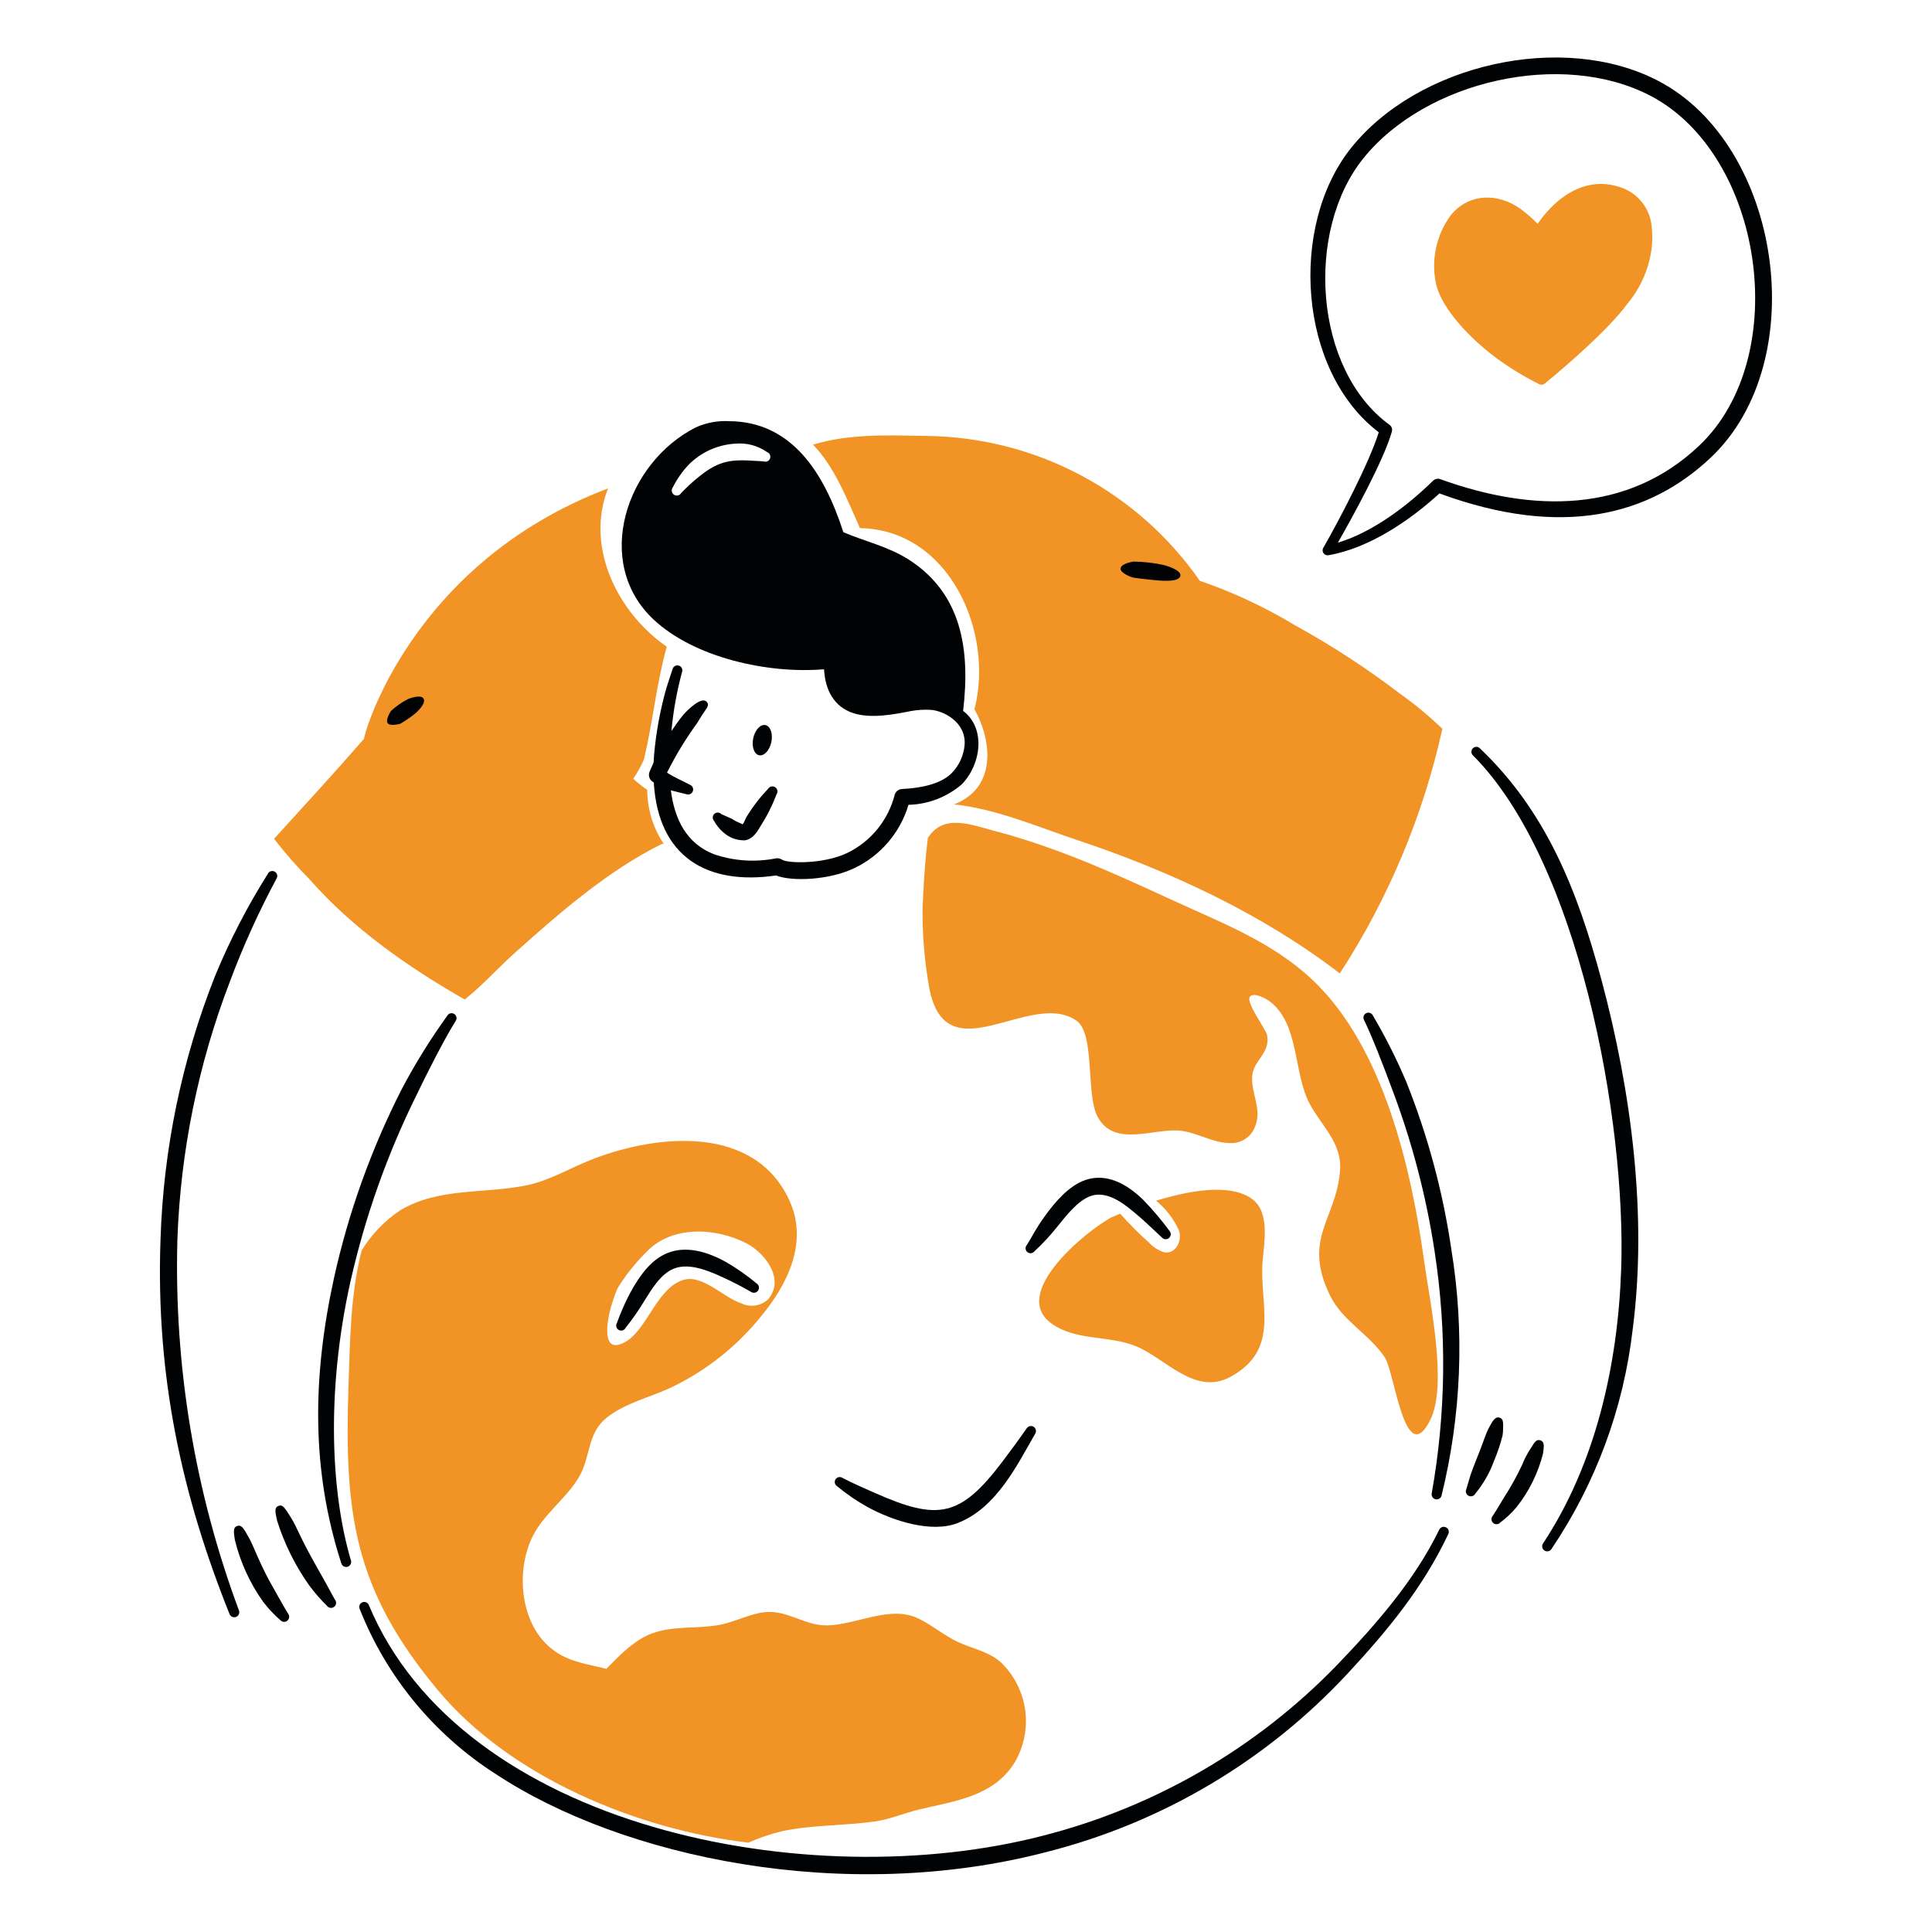 <svg width="100" height="100" viewBox="0 0 100 100" fill="none" xmlns="http://www.w3.org/2000/svg">
<g id="Ecology-2--Streamline-Brooklyn.svg">
<path id="Vector" d="M47.754 46.921C47.734 48.331 47.849 49.74 48.097 51.129C48.963 55.697 53.329 51.178 55.714 52.827C56.688 53.5 56.204 56.606 56.793 57.766C57.655 59.462 59.786 58.342 61.159 58.532C62.025 58.652 62.773 59.155 63.667 59.166C63.921 59.179 64.173 59.118 64.393 58.99C64.613 58.862 64.79 58.673 64.904 58.446C65.402 57.45 64.72 56.609 64.819 55.649C64.898 54.88 65.777 54.479 65.579 53.562C65.514 53.259 64.448 51.859 64.704 51.579C64.909 51.353 65.514 51.681 65.681 51.802C67.257 52.94 66.936 55.486 67.766 57.086C68.38 58.269 69.478 59.15 69.361 60.596C69.154 63.141 67.402 64.097 68.844 67.059C69.482 68.368 70.895 69.072 71.682 70.269C72.188 71.038 72.722 76.107 74.029 73.5C74.942 71.68 74.005 67.389 73.721 65.327C73.063 60.56 71.635 54.215 67.94 50.725C65.821 48.724 63.16 47.736 60.572 46.541C57.602 45.17 54.682 43.85 51.51 43.017C50.22 42.678 48.732 42.051 47.946 43.512C48.155 43.142 47.927 43.123 47.754 46.921Z" fill="#F29325"/>
<path id="Vector_2" d="M39.291 39.092C39.416 39.118 39.552 39.061 39.671 38.933C39.789 38.805 39.88 38.616 39.924 38.409C39.967 38.202 39.96 37.993 39.903 37.828C39.845 37.663 39.743 37.556 39.619 37.53C39.495 37.504 39.359 37.561 39.24 37.689C39.121 37.817 39.03 38.005 38.987 38.212C38.943 38.42 38.951 38.629 39.008 38.794C39.065 38.958 39.167 39.066 39.291 39.092Z" fill="#000203"/>
<path id="Vector_3" d="M38.39 42.637L38.385 42.642C38.46 42.757 38.567 42.398 38.632 42.298C38.95 41.77 39.326 41.279 39.753 40.834C39.771 40.804 39.794 40.777 39.822 40.756C39.85 40.735 39.882 40.719 39.916 40.711C39.95 40.703 39.986 40.701 40.02 40.706C40.055 40.712 40.088 40.724 40.118 40.743C40.148 40.762 40.173 40.786 40.194 40.815C40.214 40.844 40.228 40.877 40.235 40.911C40.242 40.945 40.242 40.981 40.235 41.015C40.228 41.05 40.215 41.082 40.195 41.111C39.977 41.686 39.701 42.236 39.37 42.753C39.168 43.1 38.952 43.433 38.554 43.496C38.13 43.507 37.719 43.349 37.411 43.058C37.229 42.897 37.077 42.704 36.961 42.49C36.914 42.441 36.89 42.375 36.892 42.307C36.894 42.239 36.923 42.174 36.973 42.128C37.022 42.081 37.088 42.056 37.156 42.058C37.224 42.061 37.289 42.09 37.335 42.139L37.872 42.377C38.034 42.483 38.208 42.57 38.39 42.637ZM38.39 42.637H38.411C38.404 42.638 38.397 42.638 38.39 42.637Z" fill="#000203"/>
<path id="Vector_4" d="M34.362 43.689C33.803 42.86 33.504 41.885 33.501 40.886C33.247 40.711 33.005 40.518 32.778 40.31C32.995 39.99 33.181 39.651 33.334 39.297C33.791 37.369 33.978 35.39 34.511 33.472C31.999 31.744 30.263 28.335 31.473 25.279C21.201 29.171 18.77 38.202 18.851 38.226C17.33 39.983 15.746 41.696 14.185 43.416C14.754 44.153 15.368 44.854 16.024 45.514C18.244 48.049 21.136 50.068 24.054 51.734C24.971 51.008 25.757 50.118 26.628 49.338C28.924 47.281 31.479 45.047 34.284 43.67L34.362 43.689Z" fill="#F29325"/>
<path id="Vector_5" d="M72.506 35.938C70.76 34.602 68.916 33.4 66.989 32.342C65.445 31.411 63.807 30.647 62.101 30.062C60.514 27.778 58.404 25.906 55.947 24.602C53.49 23.297 50.757 22.599 47.975 22.564C46.012 22.532 43.975 22.438 42.081 23.015C43.212 24.179 43.855 25.871 44.511 27.336C49.125 27.41 51.471 32.715 50.438 36.708C51.413 38.486 51.522 40.817 49.377 41.635C51.555 41.864 53.651 42.779 55.713 43.467C60.507 45.063 65.316 47.285 69.348 50.384C71.861 46.515 73.659 42.227 74.657 37.723C73.987 37.074 73.267 36.478 72.506 35.938Z" fill="#F29325"/>
<path id="Vector_6" d="M13.873 45.215C12.808 46.901 11.89 48.675 11.13 50.519C9.413 54.859 8.459 59.463 8.309 64.128C8.053 71.247 9.419 77.409 11.884 83.552C11.911 83.614 11.961 83.664 12.023 83.69C12.086 83.716 12.156 83.717 12.219 83.692C12.282 83.668 12.333 83.619 12.361 83.558C12.39 83.496 12.393 83.426 12.37 83.362C10.084 77.225 9.002 70.704 9.182 64.157C9.342 59.591 10.259 55.083 11.895 50.817C12.581 48.982 13.389 47.196 14.316 45.471C14.351 45.412 14.36 45.341 14.343 45.275C14.325 45.209 14.282 45.153 14.223 45.119C14.164 45.084 14.094 45.075 14.028 45.092C13.961 45.11 13.905 45.153 13.871 45.212L13.873 45.215Z" fill="#000203"/>
<path id="Vector_7" d="M12.155 79.7C12.434 80.85 12.929 81.937 13.615 82.901C13.882 83.253 14.184 83.576 14.518 83.866C14.564 83.914 14.626 83.943 14.693 83.947C14.76 83.95 14.825 83.928 14.876 83.885C14.927 83.841 14.959 83.78 14.966 83.713C14.973 83.647 14.954 83.58 14.914 83.527C14.77 83.309 13.965 81.864 13.938 81.814C13.39 80.8 13.136 80.049 12.898 79.618C12.613 79.104 12.502 78.913 12.286 78.982C12.034 79.063 12.108 79.346 12.155 79.7Z" fill="#000203"/>
<path id="Vector_8" d="M14.338 78.695C14.714 79.897 15.277 81.033 16.005 82.061C16.284 82.437 16.591 82.79 16.925 83.117C16.946 83.145 16.972 83.169 17.001 83.187C17.031 83.204 17.064 83.216 17.098 83.221C17.133 83.226 17.168 83.224 17.201 83.215C17.235 83.207 17.266 83.191 17.294 83.17C17.321 83.149 17.344 83.123 17.361 83.093C17.379 83.063 17.39 83.03 17.394 82.996C17.398 82.961 17.396 82.926 17.387 82.893C17.377 82.859 17.361 82.828 17.34 82.801C17.096 82.392 17.134 82.4 16.399 81.11C15.514 79.559 15.402 79.1 15.057 78.548C14.73 78.025 14.632 77.861 14.414 77.945C14.184 78.033 14.25 78.27 14.338 78.695Z" fill="#000203"/>
<path id="Vector_9" d="M23.159 52.562C22.287 53.77 21.5 55.037 20.804 56.354C19.221 59.457 18.039 62.749 17.287 66.151C16.162 71.299 16.112 76.103 17.665 80.915C17.674 80.948 17.69 80.98 17.712 81.007C17.734 81.034 17.761 81.057 17.791 81.074C17.822 81.09 17.855 81.101 17.89 81.104C17.925 81.108 17.96 81.104 17.993 81.094C18.027 81.083 18.058 81.066 18.084 81.044C18.111 81.021 18.133 80.994 18.148 80.963C18.164 80.931 18.174 80.897 18.176 80.863C18.178 80.828 18.174 80.793 18.163 80.76C17.15 77.351 16.856 72.109 18.138 66.338C18.888 63.01 20.029 59.782 21.538 56.723C22.055 55.645 22.953 53.86 23.586 52.842C23.605 52.814 23.618 52.782 23.625 52.749C23.631 52.716 23.631 52.682 23.624 52.649C23.618 52.615 23.604 52.584 23.585 52.556C23.566 52.528 23.542 52.504 23.514 52.485C23.485 52.467 23.453 52.454 23.42 52.448C23.387 52.441 23.352 52.442 23.319 52.449C23.286 52.456 23.255 52.47 23.227 52.489C23.199 52.508 23.175 52.533 23.157 52.562H23.159Z" fill="#000203"/>
<path id="Vector_10" d="M70.6 52.79C71.026 53.652 71.686 55.38 72.023 56.291C73.068 59.033 73.817 61.88 74.257 64.782C74.894 68.933 74.843 73.16 74.106 77.294C74.092 77.361 74.105 77.431 74.142 77.489C74.179 77.546 74.237 77.587 74.304 77.602C74.37 77.617 74.44 77.605 74.499 77.569C74.557 77.533 74.598 77.476 74.615 77.409C75.642 73.235 75.814 68.896 75.119 64.654C74.684 61.685 73.902 58.778 72.787 55.992C72.286 54.809 71.707 53.66 71.055 52.553C71.023 52.492 70.969 52.447 70.904 52.427C70.839 52.407 70.769 52.413 70.709 52.445C70.648 52.476 70.603 52.53 70.583 52.595C70.563 52.66 70.569 52.731 70.601 52.791L70.6 52.79Z" fill="#000203"/>
<path id="Vector_11" d="M77.039 73.952C76.928 74.16 76.757 74.675 76.604 75.07C76.441 75.493 76.234 75.981 76.109 76.364C76.031 76.602 75.975 76.835 75.9 77.071C75.868 77.133 75.862 77.204 75.884 77.27C75.905 77.336 75.951 77.39 76.013 77.422C76.074 77.453 76.146 77.459 76.212 77.438C76.277 77.417 76.332 77.37 76.364 77.309C76.782 76.8 77.11 76.224 77.335 75.604C77.514 75.18 77.66 74.744 77.773 74.298C77.789 74.198 77.798 74.097 77.798 73.996C77.805 73.663 77.831 73.433 77.609 73.374C77.387 73.314 77.26 73.535 77.039 73.952Z" fill="#000203"/>
<path id="Vector_12" d="M79.214 74.992C79.042 75.251 78.899 75.528 78.786 75.818C78.507 76.412 78.189 76.985 77.832 77.535C77.772 77.634 77.427 78.22 77.268 78.454C77.245 78.479 77.226 78.508 77.214 78.54C77.202 78.572 77.196 78.606 77.197 78.641C77.198 78.675 77.206 78.708 77.22 78.74C77.234 78.771 77.254 78.799 77.279 78.822C77.304 78.846 77.333 78.864 77.365 78.876C77.397 78.888 77.431 78.894 77.466 78.893C77.5 78.892 77.533 78.885 77.565 78.871C77.596 78.856 77.624 78.836 77.647 78.811C77.96 78.578 78.244 78.309 78.495 78.011C79.147 77.192 79.615 76.243 79.868 75.228C79.909 74.889 79.966 74.629 79.73 74.552C79.493 74.474 79.403 74.701 79.214 74.992Z" fill="#000203"/>
<path id="Vector_13" d="M76.243 39.102C81.707 44.583 84.188 57.996 83.91 65.744C83.733 70.678 82.581 75.787 79.866 79.89C79.847 79.918 79.834 79.95 79.827 79.984C79.82 80.018 79.82 80.052 79.826 80.086C79.833 80.119 79.846 80.151 79.865 80.18C79.884 80.209 79.908 80.233 79.936 80.252C79.965 80.272 79.997 80.285 80.03 80.292C80.064 80.299 80.099 80.299 80.132 80.292C80.166 80.286 80.198 80.273 80.227 80.254C80.255 80.235 80.28 80.21 80.299 80.182C82.593 76.787 84.036 72.891 84.506 68.82C85.279 62.919 84.437 56.483 82.895 50.732C81.648 46.082 80.031 42.005 76.602 38.736C76.578 38.711 76.549 38.691 76.518 38.677C76.486 38.663 76.452 38.656 76.418 38.656C76.383 38.656 76.349 38.662 76.317 38.675C76.285 38.689 76.256 38.708 76.232 38.733C76.208 38.758 76.189 38.787 76.177 38.819C76.164 38.851 76.158 38.885 76.159 38.92C76.16 38.954 76.168 38.988 76.183 39.02C76.197 39.051 76.217 39.079 76.243 39.102Z" fill="#000203"/>
<path id="Vector_14" d="M71.364 22.376C67.19 19.198 66.715 11.717 69.91 7.686C73.375 3.316 80.888 1.611 85.829 4.185C92.21 7.51 93.843 18.683 88.551 23.683C85.407 26.653 80.904 27.891 74.506 25.54C72.95 26.96 70.853 28.378 68.764 28.738C68.716 28.747 68.665 28.742 68.62 28.724C68.574 28.706 68.535 28.675 68.506 28.635C68.477 28.595 68.461 28.547 68.458 28.498C68.456 28.449 68.467 28.4 68.492 28.358C69.298 26.958 70.879 23.941 71.364 22.376ZM69.248 28.089C71.055 27.545 72.835 26.192 74.18 24.878C74.228 24.832 74.288 24.8 74.353 24.786C74.418 24.773 74.485 24.778 74.547 24.801C79.322 26.527 84.246 26.583 87.959 23.058C92.807 18.455 91.275 8.01 85.426 4.957C80.854 2.57 73.801 4.168 70.559 8.205C67.553 11.948 67.988 19.123 71.923 21.991C71.976 22.029 72.016 22.083 72.038 22.145C72.06 22.207 72.062 22.274 72.044 22.337C71.626 23.82 70.012 26.75 69.248 28.089Z" fill="#000203"/>
<path id="Vector_15" d="M85.483 11.65C85.427 11.187 85.235 10.751 84.931 10.397C84.627 10.043 84.224 9.788 83.775 9.663C82.092 9.14 80.61 10.118 79.587 11.583C79.305 11.295 79 11.03 78.675 10.791C77.536 9.999 76.051 9.974 75.093 11.138C74.725 11.638 74.466 12.21 74.333 12.817C74.2 13.424 74.196 14.052 74.322 14.661C74.626 16.047 76.198 17.586 77.351 18.459C78.079 19.003 78.855 19.48 79.669 19.886C79.714 19.909 79.765 19.919 79.815 19.915C79.865 19.91 79.913 19.89 79.953 19.858C81.196 18.832 83.263 17.04 84.232 15.725C84.941 14.878 85.383 13.84 85.502 12.742C85.532 12.378 85.526 12.012 85.483 11.65Z" fill="#F29325"/>
<path id="Vector_16" d="M20.727 37.458C21.006 37.294 21.273 37.108 21.524 36.903C21.694 36.748 22.056 36.375 21.92 36.156C21.779 35.929 21.189 36.151 21.107 36.188C20.793 36.352 20.501 36.556 20.24 36.795C20.203 36.842 19.943 37.268 20.066 37.433C20.19 37.598 20.679 37.477 20.727 37.458Z" fill="#000203"/>
<path id="Vector_17" d="M58.613 29.886C58.758 29.926 59.485 30 59.635 30.015C60.005 30.053 61.031 30.167 61.097 29.802C61.151 29.502 60.347 29.273 60.255 29.249C59.738 29.136 59.21 29.075 58.681 29.067C58.607 29.075 58.02 29.173 58.001 29.427C57.984 29.664 58.551 29.869 58.613 29.886Z" fill="#000203"/>
<path id="Vector_18" d="M49.851 36.796C50.232 33.575 49.759 30.722 47.046 28.969C45.951 28.276 44.778 28.028 43.652 27.547C42.662 24.473 40.979 21.822 37.748 21.8C37.153 21.766 36.559 21.877 36.015 22.121C32.394 23.956 30.678 29.111 33.829 32.067C35.957 34.056 39.773 34.885 42.653 34.641C42.71 35.716 43.163 36.589 44.18 36.916C45.071 37.202 46.228 36.987 47.145 36.805C47.481 36.744 47.822 36.722 48.163 36.741C48.847 36.783 50.013 37.385 49.928 38.555C49.881 39.117 49.635 39.643 49.235 40.04C48.631 40.628 47.53 40.799 46.688 40.838C46.603 40.843 46.521 40.873 46.454 40.926C46.386 40.978 46.337 41.05 46.311 41.131C46.146 41.784 45.84 42.392 45.415 42.914C44.99 43.436 44.456 43.858 43.85 44.151C42.629 44.735 40.773 44.695 40.478 44.497C40.386 44.435 40.274 44.41 40.165 44.428C39.09 44.642 37.977 44.567 36.94 44.209C35.53 43.651 34.916 42.407 34.724 40.908C34.997 40.984 35.276 41.038 35.531 41.109C35.595 41.131 35.664 41.128 35.725 41.1C35.787 41.072 35.835 41.021 35.859 40.959C35.884 40.896 35.884 40.826 35.859 40.764C35.833 40.702 35.785 40.652 35.723 40.624C35.336 40.421 34.826 40.198 34.525 39.991C34.975 39.092 35.498 38.231 36.09 37.417C36.169 37.295 36.238 37.17 36.316 37.048C36.59 36.622 36.738 36.513 36.581 36.329C36.323 36.025 35.595 36.728 35.338 37.034C35.169 37.236 34.9 37.62 34.753 37.837C34.848 36.803 35.033 35.778 35.305 34.775C35.316 34.743 35.32 34.708 35.317 34.674C35.314 34.64 35.304 34.607 35.289 34.577C35.273 34.546 35.251 34.519 35.224 34.498C35.198 34.476 35.167 34.46 35.134 34.45C35.102 34.44 35.067 34.437 35.033 34.441C34.999 34.445 34.966 34.455 34.936 34.472C34.906 34.489 34.88 34.511 34.859 34.538C34.838 34.566 34.823 34.597 34.814 34.63C34.709 34.96 34.592 35.283 34.492 35.613C34.17 36.75 33.956 37.915 33.853 39.092C33.813 39.632 33.89 39.304 33.623 39.944C33.589 40.025 33.58 40.115 33.599 40.201C33.618 40.286 33.663 40.364 33.729 40.423C33.765 40.451 33.802 40.478 33.84 40.505C34.069 44.359 36.594 45.836 40.169 45.314C41.001 45.642 42.941 45.552 44.225 44.933C44.894 44.613 45.489 44.156 45.971 43.592C46.453 43.028 46.811 42.368 47.023 41.657C48.038 41.633 49.014 41.257 49.784 40.595C50.795 39.551 51.032 37.684 49.851 36.796ZM39.857 23.728C39.846 23.76 39.828 23.789 39.806 23.814C39.783 23.839 39.756 23.859 39.725 23.874C39.695 23.888 39.662 23.896 39.628 23.898C39.594 23.899 39.561 23.894 39.529 23.883C39.395 23.866 39.273 23.867 39.146 23.858C37.887 23.771 37.239 23.812 36.181 24.672C35.851 24.935 35.541 25.221 35.251 25.527C35.233 25.557 35.208 25.583 35.179 25.603C35.15 25.623 35.117 25.638 35.083 25.645C35.048 25.652 35.012 25.652 34.978 25.645C34.943 25.638 34.91 25.624 34.881 25.604C34.852 25.583 34.828 25.558 34.809 25.528C34.79 25.498 34.778 25.464 34.772 25.429C34.767 25.394 34.769 25.359 34.777 25.325C34.786 25.29 34.802 25.258 34.823 25.23C35.034 24.806 35.306 24.415 35.63 24.069C36.278 23.406 37.152 23.011 38.078 22.963C38.655 22.913 39.23 23.068 39.703 23.401C39.767 23.424 39.819 23.472 39.848 23.533C39.877 23.594 39.88 23.665 39.857 23.728Z" fill="#000203"/>
<path id="Vector_19" d="M32.369 68.742C32.727 68.297 33.053 67.828 33.348 67.338C33.735 66.72 34.189 65.952 34.856 65.674C35.586 65.367 36.511 65.707 37.239 66.035C37.802 66.285 38.352 66.566 38.886 66.874C38.943 66.909 39.012 66.921 39.077 66.907C39.143 66.893 39.201 66.854 39.239 66.799C39.277 66.743 39.291 66.675 39.28 66.609C39.269 66.542 39.232 66.483 39.178 66.443C38.681 66.03 38.152 65.658 37.594 65.332C36.648 64.801 35.521 64.45 34.52 64.868C33.746 65.192 33.157 65.928 32.621 66.912C32.353 67.42 32.122 67.946 31.928 68.487C31.894 68.546 31.885 68.616 31.902 68.682C31.92 68.748 31.963 68.803 32.023 68.837C32.082 68.871 32.152 68.88 32.218 68.862C32.283 68.844 32.339 68.801 32.373 68.742H32.369Z" fill="#000203"/>
<path id="Vector_20" d="M53.556 64.755C53.985 64.358 54.383 63.928 54.744 63.468C55.197 62.915 55.786 62.137 56.46 61.904C57.229 61.638 58.024 62.182 58.649 62.702C59.165 63.131 59.423 63.379 60.149 64.061C60.196 64.111 60.26 64.14 60.328 64.142C60.397 64.144 60.463 64.12 60.513 64.074C60.564 64.028 60.594 63.964 60.597 63.896C60.601 63.828 60.578 63.761 60.533 63.71C60.117 63.149 59.666 62.615 59.181 62.112C58.343 61.292 57.288 60.697 56.176 61.078C55.33 61.367 54.596 62.227 54.075 62.956C53.573 63.657 53.476 63.918 53.156 64.431C53.131 64.457 53.112 64.487 53.099 64.52C53.087 64.554 53.081 64.589 53.083 64.625C53.086 64.66 53.095 64.695 53.111 64.727C53.127 64.758 53.15 64.786 53.177 64.809C53.205 64.831 53.237 64.848 53.271 64.857C53.306 64.867 53.341 64.869 53.377 64.864C53.412 64.859 53.446 64.846 53.476 64.827C53.506 64.808 53.532 64.783 53.552 64.754L53.556 64.755Z" fill="#000203"/>
<path id="Vector_21" d="M43.331 76.928C43.833 77.344 44.374 77.713 44.946 78.027C46.22 78.714 48.189 79.359 49.549 78.84C51.587 78.062 52.663 75.791 53.579 74.213C53.617 74.155 53.63 74.084 53.616 74.017C53.602 73.949 53.562 73.89 53.504 73.852C53.446 73.815 53.376 73.802 53.309 73.816C53.241 73.83 53.182 73.87 53.143 73.927C52.766 74.471 52.329 75.068 51.876 75.666C49.695 78.541 48.545 78.714 45.308 77.285C44.971 77.137 44.126 76.771 43.614 76.5C43.586 76.48 43.554 76.466 43.52 76.458C43.486 76.451 43.451 76.45 43.417 76.456C43.383 76.462 43.351 76.475 43.322 76.494C43.293 76.513 43.269 76.538 43.249 76.567C43.23 76.596 43.217 76.628 43.211 76.662C43.205 76.696 43.206 76.731 43.213 76.765C43.221 76.799 43.236 76.831 43.256 76.859C43.276 76.887 43.301 76.91 43.331 76.928Z" fill="#000203"/>
<path id="Vector_22" d="M18.609 83.26C20.001 86.791 22.475 89.792 25.675 91.833C32.209 96.145 43.72 98.595 54.187 95.854C60.154 94.339 65.558 91.135 69.75 86.626C71.854 84.357 73.655 82.165 74.96 79.41C74.977 79.379 74.987 79.345 74.989 79.31C74.992 79.275 74.988 79.24 74.977 79.207C74.966 79.173 74.948 79.143 74.925 79.116C74.902 79.09 74.874 79.069 74.842 79.054C74.81 79.038 74.776 79.03 74.741 79.028C74.706 79.027 74.671 79.032 74.638 79.044C74.606 79.057 74.575 79.075 74.55 79.1C74.525 79.124 74.504 79.153 74.49 79.185C73.218 81.8 71.217 84.085 69.24 86.145C65.074 90.464 59.787 93.536 53.972 95.018C41.852 98.159 23.907 94.626 19.086 83.067C19.059 83.007 19.009 82.959 18.947 82.934C18.886 82.91 18.817 82.91 18.756 82.935C18.694 82.96 18.645 83.008 18.618 83.068C18.591 83.129 18.588 83.198 18.611 83.26H18.609Z" fill="#000203"/>
<path id="Vector_23" d="M22.659 87.477C18.284 82.226 17.817 78.291 18.039 71.694C18.118 69.345 18.138 67.013 18.721 64.718C19.226 63.897 19.899 63.195 20.698 62.657C22.678 61.455 25.069 61.799 27.241 61.355C28.486 61.1 29.592 60.405 30.771 59.96C34.117 58.696 39.064 58.233 40.855 62.125C41.854 64.295 40.767 66.481 39.364 68.169C38.124 69.696 36.564 70.932 34.794 71.789C33.677 72.327 32.377 72.597 31.393 73.387C30.377 74.202 30.576 75.441 29.963 76.461C29.252 77.644 28.045 78.424 27.484 79.703C26.672 81.558 26.975 84.316 28.798 85.521C29.59 86.044 30.487 86.149 31.385 86.379C32.062 85.686 32.83 84.883 33.761 84.541C34.881 84.131 36.113 84.322 37.268 84.099C38.146 83.93 39.067 83.379 39.971 83.437C40.976 83.501 41.786 84.154 42.833 84.13C44.331 84.097 46.07 83.074 47.524 83.768C48.253 84.114 48.872 84.663 49.603 84.999C50.357 85.346 51.23 85.494 51.849 86.084C52.513 86.742 52.941 87.6 53.064 88.526C53.188 89.452 53.001 90.393 52.533 91.202C51.439 92.987 49.437 93.216 47.594 93.653C46.805 93.839 46.069 94.171 45.259 94.283C43.669 94.502 42.037 94.451 40.463 94.785C39.87 94.932 39.29 95.129 38.731 95.376C32.951 94.692 26.401 91.969 22.659 87.477ZM33.417 64.846C32.859 65.402 32.369 66.022 31.957 66.693C31.798 67.08 31.666 67.477 31.561 67.881C31.426 68.459 31.133 70.135 32.347 69.469C33.502 68.836 34.002 66.631 35.401 66.241C36.385 65.967 37.477 67.182 38.377 67.462C38.601 67.571 38.853 67.609 39.099 67.571C39.346 67.534 39.575 67.423 39.757 67.253C40.653 66.208 39.588 64.844 38.629 64.35C37.019 63.525 34.724 63.414 33.417 64.846Z" fill="#F29325"/>
<path id="Vector_24" d="M59.838 62.149C61.532 61.627 63.714 61.22 64.835 62.081C65.748 62.781 65.421 64.358 65.349 65.323C65.181 67.542 66.301 69.841 63.69 71.263C61.852 72.264 60.352 70.322 58.803 69.683C57.396 69.101 55.697 69.425 54.421 68.501C52.25 66.927 56.26 63.696 57.499 63.026C57.499 63.026 57.678 62.943 57.982 62.819C58.447 63.345 58.941 63.843 59.464 64.31C59.683 64.55 59.961 64.727 60.271 64.824C60.901 64.904 61.206 64.169 61.013 63.671C60.745 63.08 60.342 62.559 59.838 62.149Z" fill="#F29325"/>
</g>
</svg>
